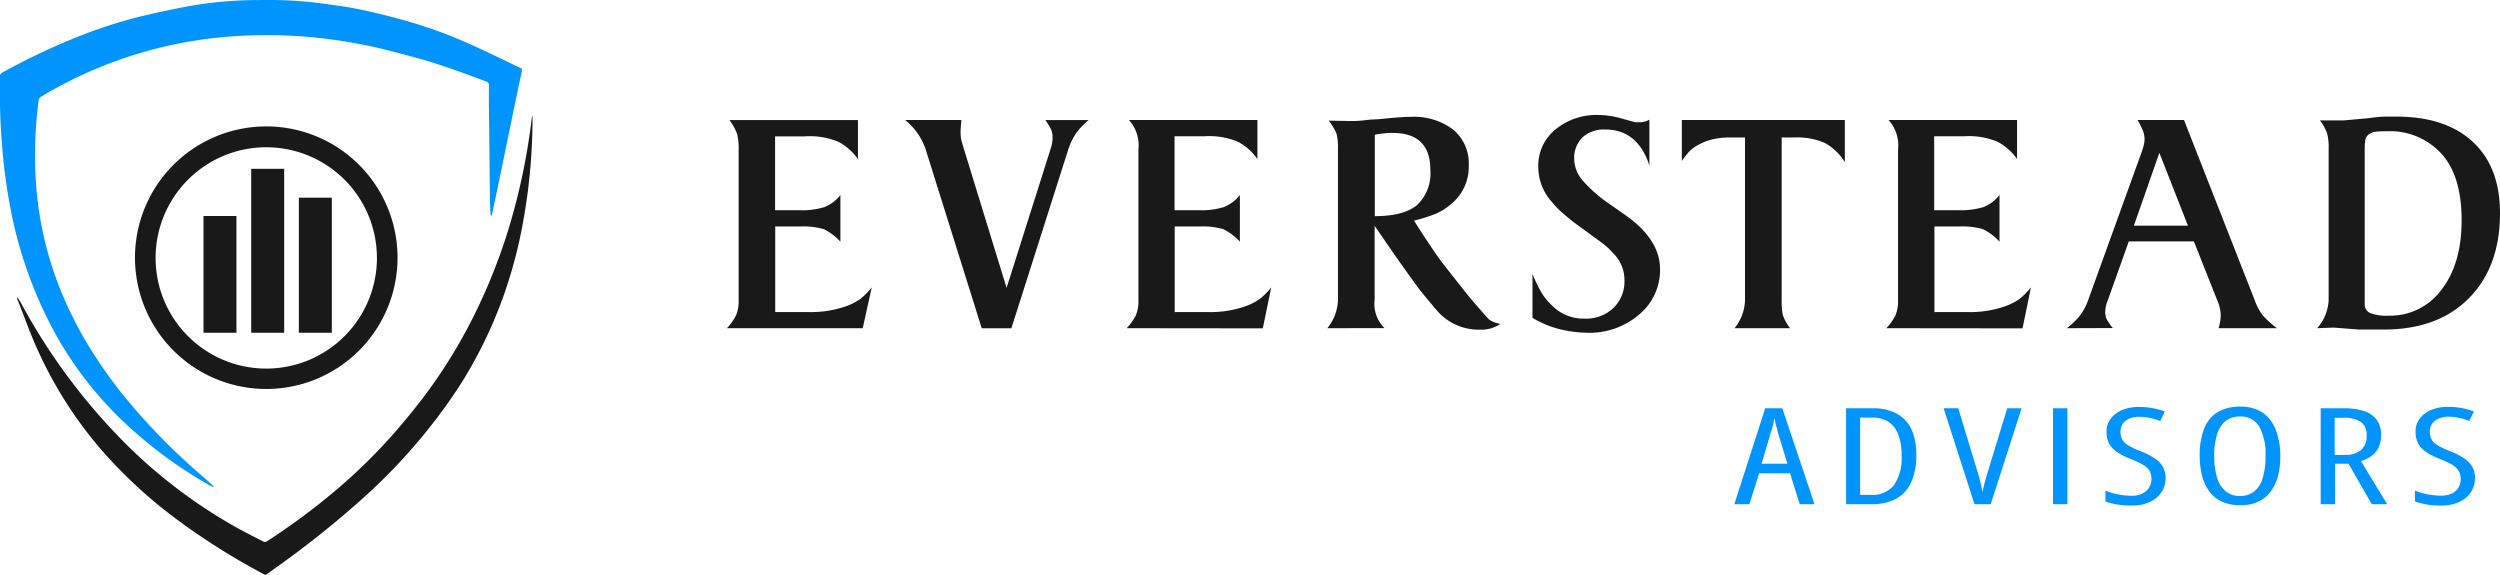 <svg id="Layer_1" data-name="Layer 1" xmlns="http://www.w3.org/2000/svg" viewBox="0 0 323.74 74.43"><path d="M199.56,411.76c0-.55-.07-1.11-.08-1.67q-.07-6.37-.14-12.75V394.9a.46.46,0,0,0-.33-.5c-2.67-1-5.36-2-8.12-2.81-2-.56-4-1.1-6-1.57a66.19,66.19,0,0,0-9.91-1.48,63.59,63.59,0,0,0-8.73,0,55.45,55.45,0,0,0-24.93,7.84.7.7,0,0,0-.28.41,54.11,54.11,0,0,0-.25,12A45.64,45.64,0,0,0,143,419.06a49.09,49.09,0,0,0,4.77,10,59.51,59.51,0,0,0,4.06,5.75,80.38,80.38,0,0,0,10.33,10.62c.51.44,1,.9,1.51,1.35l0,.13a5.05,5.05,0,0,1-.53-.24,57.41,57.41,0,0,1-10.32-7.48,48.17,48.17,0,0,1-9.1-11.2,55.12,55.12,0,0,1-6.44-17.74,71.67,71.67,0,0,1-1-7.85c-.25-2.87-.28-5.73-.28-8.6a.57.57,0,0,1,.32-.56,86.79,86.79,0,0,1,8.35-4.05,63.68,63.68,0,0,1,9-3.08c2.18-.55,4.38-1,6.58-1.43a50.89,50.89,0,0,1,9.3-.83,53.73,53.73,0,0,1,8.22.44c1.54.22,3.09.41,4.62.72,1.76.36,3.52.79,5.26,1.26a60.86,60.86,0,0,1,9,3.18c2.26,1,4.49,2.11,6.74,3.17.2.09.26.19.21.44q-1.4,6.69-2.77,13.39l-1.05,5a1.15,1.15,0,0,1-.08.29Z" transform="translate(-136.03 -383.84)" style="fill:#0094fe"/><path d="M138.33,422.38c.14.24.29.47.43.72A78.5,78.5,0,0,0,152,441a66.1,66.1,0,0,0,14.53,11.08c1.18.66,2.4,1.27,3.6,1.89a.51.51,0,0,0,.42,0,87.69,87.69,0,0,0,9.39-7,72.07,72.07,0,0,0,7.09-7c1.19-1.36,2.34-2.76,3.45-4.18A67.14,67.14,0,0,0,197,425.51a73.58,73.58,0,0,0,5-12.4A82.77,82.77,0,0,0,204.91,399a.22.22,0,0,1,.08-.13v.33a75.58,75.58,0,0,1-1.17,13.09,60.68,60.68,0,0,1-3,11,58,58,0,0,1-5.07,10.19,71.13,71.13,0,0,1-4.65,6.41,73.88,73.88,0,0,1-8.49,8.84,124.58,124.58,0,0,1-11.07,8.77c-.34.24-.67.5-1,.73a.28.28,0,0,1-.28,0,88.4,88.4,0,0,1-10.79-6.73,61.72,61.72,0,0,1-10.34-9.44,53.46,53.46,0,0,1-8.84-14.33c-.71-1.67-1.3-3.39-2-5.09l-.06-.25Z" transform="translate(-136.03 -383.84)" style="fill:#191919"/><path d="M170.51,400.21a17,17,0,1,0,17,17,17,17,0,0,0-17-17Zm0,31.36a14.33,14.33,0,1,1,14.33-14.33h0A14.33,14.33,0,0,1,170.51,431.57Z" transform="translate(-136.03 -383.84)" style="fill:#191919"/><rect x="26.35" y="27.97" width="4.27" height="15.12" style="fill:#191919"/><rect x="32.53" y="21.86" width="4.27" height="21.23" style="fill:#191919"/><rect x="38.7" y="25.6" width="4.27" height="17.49" style="fill:#191919"/><path d="M230.16,426.34a6.68,6.68,0,0,0,1.21-1.72,4.81,4.81,0,0,0,.31-1.92V403.21a7.5,7.5,0,0,0-.19-2,7.19,7.19,0,0,0-1-1.82h16.64v5.06a7.05,7.05,0,0,0-2.54-2.25,9.61,9.61,0,0,0-4.37-.7H236.4v9.56h3.09a9.82,9.82,0,0,0,3.28-.4,4.93,4.93,0,0,0,2.09-1.57v6.05a7.09,7.09,0,0,0-2.14-1.62,9.21,9.21,0,0,0-3-.35h-3.3v11.08h4.18a13.87,13.87,0,0,0,5.07-.78,7.83,7.83,0,0,0,1.77-.92,8.75,8.75,0,0,0,1.48-1.5l-1.17,5.29Z" transform="translate(-136.03 -383.84)" style="fill:#191919"/><path d="M253.24,399.38h7.28l-.1,1.37a6.9,6.9,0,0,0,.07,1.11q.08.33.36,1.26l5.53,18,5.7-18a4.61,4.61,0,0,0,.25-1.57,2.36,2.36,0,0,0-.27-1.11,8.36,8.36,0,0,0-.66-1.05H277a9.2,9.2,0,0,0-1.68,1.79,8.87,8.87,0,0,0-.93,1.94L267,426.35h-3.84l-7.28-23.23A8.33,8.33,0,0,0,253.24,399.38Z" transform="translate(-136.03 -383.84)" style="fill:#191919"/><path d="M281.93,426.34a6.68,6.68,0,0,0,1.21-1.72,4.81,4.81,0,0,0,.31-1.92V403.21a4.89,4.89,0,0,0-1.23-3.83h16.64v5.06a7.05,7.05,0,0,0-2.54-2.25,9.61,9.61,0,0,0-4.37-.7h-3.82v9.57h3.09a9.82,9.82,0,0,0,3.28-.4,4.93,4.93,0,0,0,2.09-1.57v6.05a7.09,7.09,0,0,0-2.14-1.62,9.21,9.21,0,0,0-3-.35h-3.3v11.08h4.18a13.87,13.87,0,0,0,5.07-.78,7.83,7.83,0,0,0,1.77-.92,9.13,9.13,0,0,0,1.48-1.5l-1.09,5.31Z" transform="translate(-136.03 -383.84)" style="fill:#191919"/><path d="M307.91,426.34a6,6,0,0,0,1.38-3.64V403.11a6.74,6.74,0,0,0-.2-2,7.73,7.73,0,0,0-1-1.65l2.61.05a14.84,14.84,0,0,0,2.09-.1c.71-.1,1.33-.11,1.89-.14,1.84-.2,3.2-.3,4.09-.3a8.37,8.37,0,0,1,5.46,1.67,5.68,5.68,0,0,1,2,4.58,6.22,6.22,0,0,1-2.32,5.07,7.48,7.48,0,0,1-1.89,1.2,19.3,19.3,0,0,1-2.88.92l1,1.57c1.25,1.9,2.11,3.17,2.59,3.79s1.68,2.15,3.61,4.58l1.14,1.32,1.1,1.26a2,2,0,0,0,.67.52,4.67,4.67,0,0,0,1.08.34,5.12,5.12,0,0,1-1.28.59,5.25,5.25,0,0,1-1.48.15,7.12,7.12,0,0,1-5.36-2.36c-.49-.56-1-1.18-1.57-1.87a25.91,25.91,0,0,1-1.63-2.12c-.88-1.21-1.82-2.52-2.8-3.94-.76-1.11-1.48-2.16-2.17-3.15v9.6a4.36,4.36,0,0,0,1.28,3.64Zm6.15-25v10.49q3.74,0,5.46-1.43a5.59,5.59,0,0,0,1.73-4.58q0-4.77-4.92-4.77c-.31,0-.61,0-.92.05A10.59,10.59,0,0,0,314.06,401.29Z" transform="translate(-136.03 -383.84)" style="fill:#191919"/><path d="M334.48,425v-5.7a18.52,18.52,0,0,0,1.18,2.46,8,8,0,0,0,1.33,1.62,5.7,5.7,0,0,0,4.19,1.72,5.2,5.2,0,0,0,3.79-1.38,4.81,4.81,0,0,0,1.42-3.64A4.86,4.86,0,0,0,345,416.7a10.45,10.45,0,0,0-1.82-1.63l-2.36-1.72c-1-.72-1.74-1.31-2.26-1.77A11.79,11.79,0,0,1,337,410a6.79,6.79,0,0,1-1.77-4.62,6,6,0,0,1,2.22-4.77,8.32,8.32,0,0,1,5.56-1.88,11.09,11.09,0,0,1,2.56.33l2.21.61h.84a2.58,2.58,0,0,0,1-.34v5.95c-1-3.12-2.95-4.67-5.71-4.67a4.13,4.13,0,0,0-2.93,1,3.71,3.71,0,0,0-1.1,2.78,4.39,4.39,0,0,0,1,2.71,18.18,18.18,0,0,0,3.64,3.2l2.31,1.62Q351,415,351,418.71a7.46,7.46,0,0,1-2.71,5.86,9.8,9.8,0,0,1-6.69,2.36,15.7,15.7,0,0,1-3.2-.37A12.81,12.81,0,0,1,334.48,425Z" transform="translate(-136.03 -383.84)" style="fill:#191919"/><path d="M353.82,404.69v-5.31h21.11v5.46a7,7,0,0,0-2.6-2.49,8.87,8.87,0,0,0-3.84-.71h-1.74V422.7a9,9,0,0,0,.15,1.94,6.15,6.15,0,0,0,.94,1.7h-7.19A6,6,0,0,0,362,422.7V401.64h-1.77a10.55,10.55,0,0,0-2.24.2,7.27,7.27,0,0,0-1.75.61,6,6,0,0,0-1.25.79A10.38,10.38,0,0,0,353.82,404.69Z" transform="translate(-136.03 -383.84)" style="fill:#191919"/><path d="M380.3,426.34a6.68,6.68,0,0,0,1.21-1.72,4.81,4.81,0,0,0,.31-1.92V403.21a4.89,4.89,0,0,0-1.23-3.83h16.64v5.06a7.05,7.05,0,0,0-2.54-2.25,9.61,9.61,0,0,0-4.37-.7H386.5v9.57h3.08a10.18,10.18,0,0,0,3.29-.4,4.93,4.93,0,0,0,2.09-1.57v6.05a7.09,7.09,0,0,0-2.14-1.62,9.21,9.21,0,0,0-3-.35h-3.29v11.08h4.18a13.87,13.87,0,0,0,5.07-.78,7.83,7.83,0,0,0,1.77-.92,9.13,9.13,0,0,0,1.48-1.5l-1.09,5.31Z" transform="translate(-136.03 -383.84)" style="fill:#191919"/><path d="M403.67,426.34a9.3,9.3,0,0,0,1.77-1.72,7.8,7.8,0,0,0,1-1.92L413,404.54q.39-1,.57-1.65a4,4,0,0,0,.17-.91,3.16,3.16,0,0,0-.15-1.06,12.8,12.8,0,0,0-.74-1.54h6L428,422.7a7.63,7.63,0,0,0,1,1.92,12.34,12.34,0,0,0,1.89,1.72h-7.57a6.29,6.29,0,0,0,.29-1.67,5.33,5.33,0,0,0-.48-2l-3-7.57H411.7l-2.7,7.58a4.13,4.13,0,0,0-.35,1.58,2.42,2.42,0,0,0,.17.88,6.07,6.07,0,0,0,.82,1.18Zm8.69-13.28h7l-3.7-9.43Z" transform="translate(-136.03 -383.84)" style="fill:#191919"/><path d="M436.1,426.34a5.91,5.91,0,0,0,1.48-3.64V403.11a7.12,7.12,0,0,0-.2-2,6.43,6.43,0,0,0-.93-1.68h3.1l3.24-.29a17.5,17.5,0,0,1,2.17-.2h1.38q6.39,0,9.91,3.27t3.52,9.23q0,7-4.08,11.07t-11.17,4h-3.06l-3.24-.25Zm6.15-3.15a1.22,1.22,0,0,0,.69,1.18,5.82,5.82,0,0,0,2.41.35,8.25,8.25,0,0,0,6.84-3.36q2.61-3.36,2.61-9t-2.53-8.52a9,9,0,0,0-7.21-3,11.2,11.2,0,0,0-1.53.07,1.83,1.83,0,0,0-.74.33,1.13,1.13,0,0,0-.44.61,8.42,8.42,0,0,0-.1,1.66Z" transform="translate(-136.03 -383.84)" style="fill:#191919"/><path d="M369.09,449.13l-1.26-4h-4l-1.26,4h-1.95l4-12.42h2.21L371,449.13Zm-1.6-5.24-1.28-4.21a2.27,2.27,0,0,0-.16-.62c-.06-.2-.09-.39-.13-.58l-.12-.56a3.83,3.83,0,0,1-.09.56c0,.19-.09.39-.14.58s-.11.4-.17.6l-1.25,4.23Z" transform="translate(-136.03 -383.84)" style="fill:#0094fe"/><path d="M384.18,442.77a8.28,8.28,0,0,1-.66,3.51,4.44,4.44,0,0,1-1.94,2.14,6.58,6.58,0,0,1-3.2.71h-3.29V436.71h3.42a6.4,6.4,0,0,1,3.13.69,4.48,4.48,0,0,1,1.9,2A7.79,7.79,0,0,1,384.18,442.77Zm-1.9.07a7.42,7.42,0,0,0-.43-2.72,3.3,3.3,0,0,0-1.27-1.65,3.8,3.8,0,0,0-2.13-.55h-1.54v10h1.4a3.53,3.53,0,0,0,3-1.28A6.28,6.28,0,0,0,382.28,442.84Z" transform="translate(-136.03 -383.84)" style="fill:#0094fe"/><path d="M397.82,436.71l-4,12.42h-2.1l-4-12.42h1.9l2.6,8.58c.08.25.15.5.21.76s.13.52.18.79.11.51.16.76a4.25,4.25,0,0,1,.15-.76c.05-.26.12-.52.2-.79s.14-.53.22-.78l2.62-8.56Z" transform="translate(-136.03 -383.84)" style="fill:#0094fe"/><path d="M401.89,449.13V436.71h1.86v12.42Z" transform="translate(-136.03 -383.84)" style="fill:#0094fe"/><path d="M416.46,445.74a3.1,3.1,0,0,1-.55,1.86,3.5,3.5,0,0,1-1.52,1.25,5.34,5.34,0,0,1-2.3.45,10.29,10.29,0,0,1-1.26-.05,11,11,0,0,1-1.15-.18,7.12,7.12,0,0,1-1-.29v-1.4a9.33,9.33,0,0,0,3.38.66,3.1,3.1,0,0,0,1.41-.29,2.14,2.14,0,0,0,.87-.79,2.25,2.25,0,0,0,.05-2.15,2.42,2.42,0,0,0-.82-.77,9.54,9.54,0,0,0-1.55-.73,13.12,13.12,0,0,1-1.32-.61,4.66,4.66,0,0,1-1-.71,2.74,2.74,0,0,1-.65-.93,3.22,3.22,0,0,1-.23-1.27,2.69,2.69,0,0,1,.52-1.71,3.58,3.58,0,0,1,1.51-1.15,5.58,5.58,0,0,1,2.21-.39,9.27,9.27,0,0,1,1.82.17,9.4,9.4,0,0,1,1.49.42l-.6,1.24a8.15,8.15,0,0,0-1.38-.42,6.89,6.89,0,0,0-1.29-.14,3.15,3.15,0,0,0-1.35.25,2.11,2.11,0,0,0-.84.67,1.88,1.88,0,0,0-.29,1,2.13,2.13,0,0,0,.26,1.08,2.3,2.3,0,0,0,.83.75,11.21,11.21,0,0,0,1.53.72,9.3,9.3,0,0,1,1.81.91,3.34,3.34,0,0,1,1.07,1.11A2.78,2.78,0,0,1,416.46,445.74Z" transform="translate(-136.03 -383.84)" style="fill:#0094fe"/><path d="M431.32,442.91a9.91,9.91,0,0,1-.28,2.49,6.12,6.12,0,0,1-.9,2,4.11,4.11,0,0,1-1.61,1.37,5.26,5.26,0,0,1-2.41.49,5.61,5.61,0,0,1-2.45-.5,4.35,4.35,0,0,1-1.62-1.39,6.15,6.15,0,0,1-.89-2.05,10.82,10.82,0,0,1-.28-2.47,9.46,9.46,0,0,1,.59-3.53,4.33,4.33,0,0,1,1.75-2.12,5.66,5.66,0,0,1,2.9-.7,5,5,0,0,1,3,.84,4.82,4.82,0,0,1,1.66,2.29A9.37,9.37,0,0,1,431.32,442.91Zm-8.55,0a9.1,9.1,0,0,0,.38,2.84,3.62,3.62,0,0,0,1.13,1.74,2.85,2.85,0,0,0,1.82.58,2.93,2.93,0,0,0,1.83-.57,3.54,3.54,0,0,0,1.1-1.73,9.22,9.22,0,0,0,.37-2.86,7.16,7.16,0,0,0-.82-3.85,2.73,2.73,0,0,0-2.46-1.29,3,3,0,0,0-1.87.58,3.53,3.53,0,0,0-1.11,1.72,9.41,9.41,0,0,0-.39,2.84Z" transform="translate(-136.03 -383.84)" style="fill:#0094fe"/><path d="M439.41,436.71a8.75,8.75,0,0,1,2.79.38,3.16,3.16,0,0,1,1.63,1.15,3.26,3.26,0,0,1,.54,1.94,3.79,3.79,0,0,1-.27,1.49,2.93,2.93,0,0,1-.85,1.12,4.57,4.57,0,0,1-1.49.76l3.4,5.58h-2l-3-5.24h-1.75v5.24h-1.86V436.71Zm0,1.23h-1.05v4.81h1.3a3.16,3.16,0,0,0,2.1-.62,2.33,2.33,0,0,0,.74-1.88,2,2,0,0,0-.75-1.77,4,4,0,0,0-2.33-.54Z" transform="translate(-136.03 -383.84)" style="fill:#0094fe"/><path d="M456.53,445.74a3.24,3.24,0,0,1-.55,1.86,3.5,3.5,0,0,1-1.52,1.25,5.34,5.34,0,0,1-2.3.45,10.29,10.29,0,0,1-1.26-.05,8.9,8.9,0,0,1-1.15-.19,7.12,7.12,0,0,1-1-.29v-1.4a9.07,9.07,0,0,0,1.69.49,9.59,9.59,0,0,0,1.69.17,3.24,3.24,0,0,0,1.41-.29,2.14,2.14,0,0,0,.87-.79,2.25,2.25,0,0,0,0-2.15,2.42,2.42,0,0,0-.82-.77,9.54,9.54,0,0,0-1.55-.73,13.12,13.12,0,0,1-1.32-.61,4.66,4.66,0,0,1-1-.71,2.74,2.74,0,0,1-.65-.93,3.22,3.22,0,0,1-.23-1.27,2.69,2.69,0,0,1,.52-1.71,3.58,3.58,0,0,1,1.51-1.15,5.58,5.58,0,0,1,2.21-.39,9.1,9.1,0,0,1,1.81.17,9.83,9.83,0,0,1,1.5.42l-.6,1.24a8.15,8.15,0,0,0-1.38-.42,6.89,6.89,0,0,0-1.29-.14,3.09,3.09,0,0,0-1.31.25,2.11,2.11,0,0,0-.84.67,1.88,1.88,0,0,0-.29,1,2.13,2.13,0,0,0,.26,1.08,2.3,2.3,0,0,0,.83.75,11.21,11.21,0,0,0,1.53.72,9.3,9.3,0,0,1,1.81.91,3.54,3.54,0,0,1,1.07,1.11A2.81,2.81,0,0,1,456.53,445.74Z" transform="translate(-136.03 -383.84)" style="fill:#0094fe"/></svg>